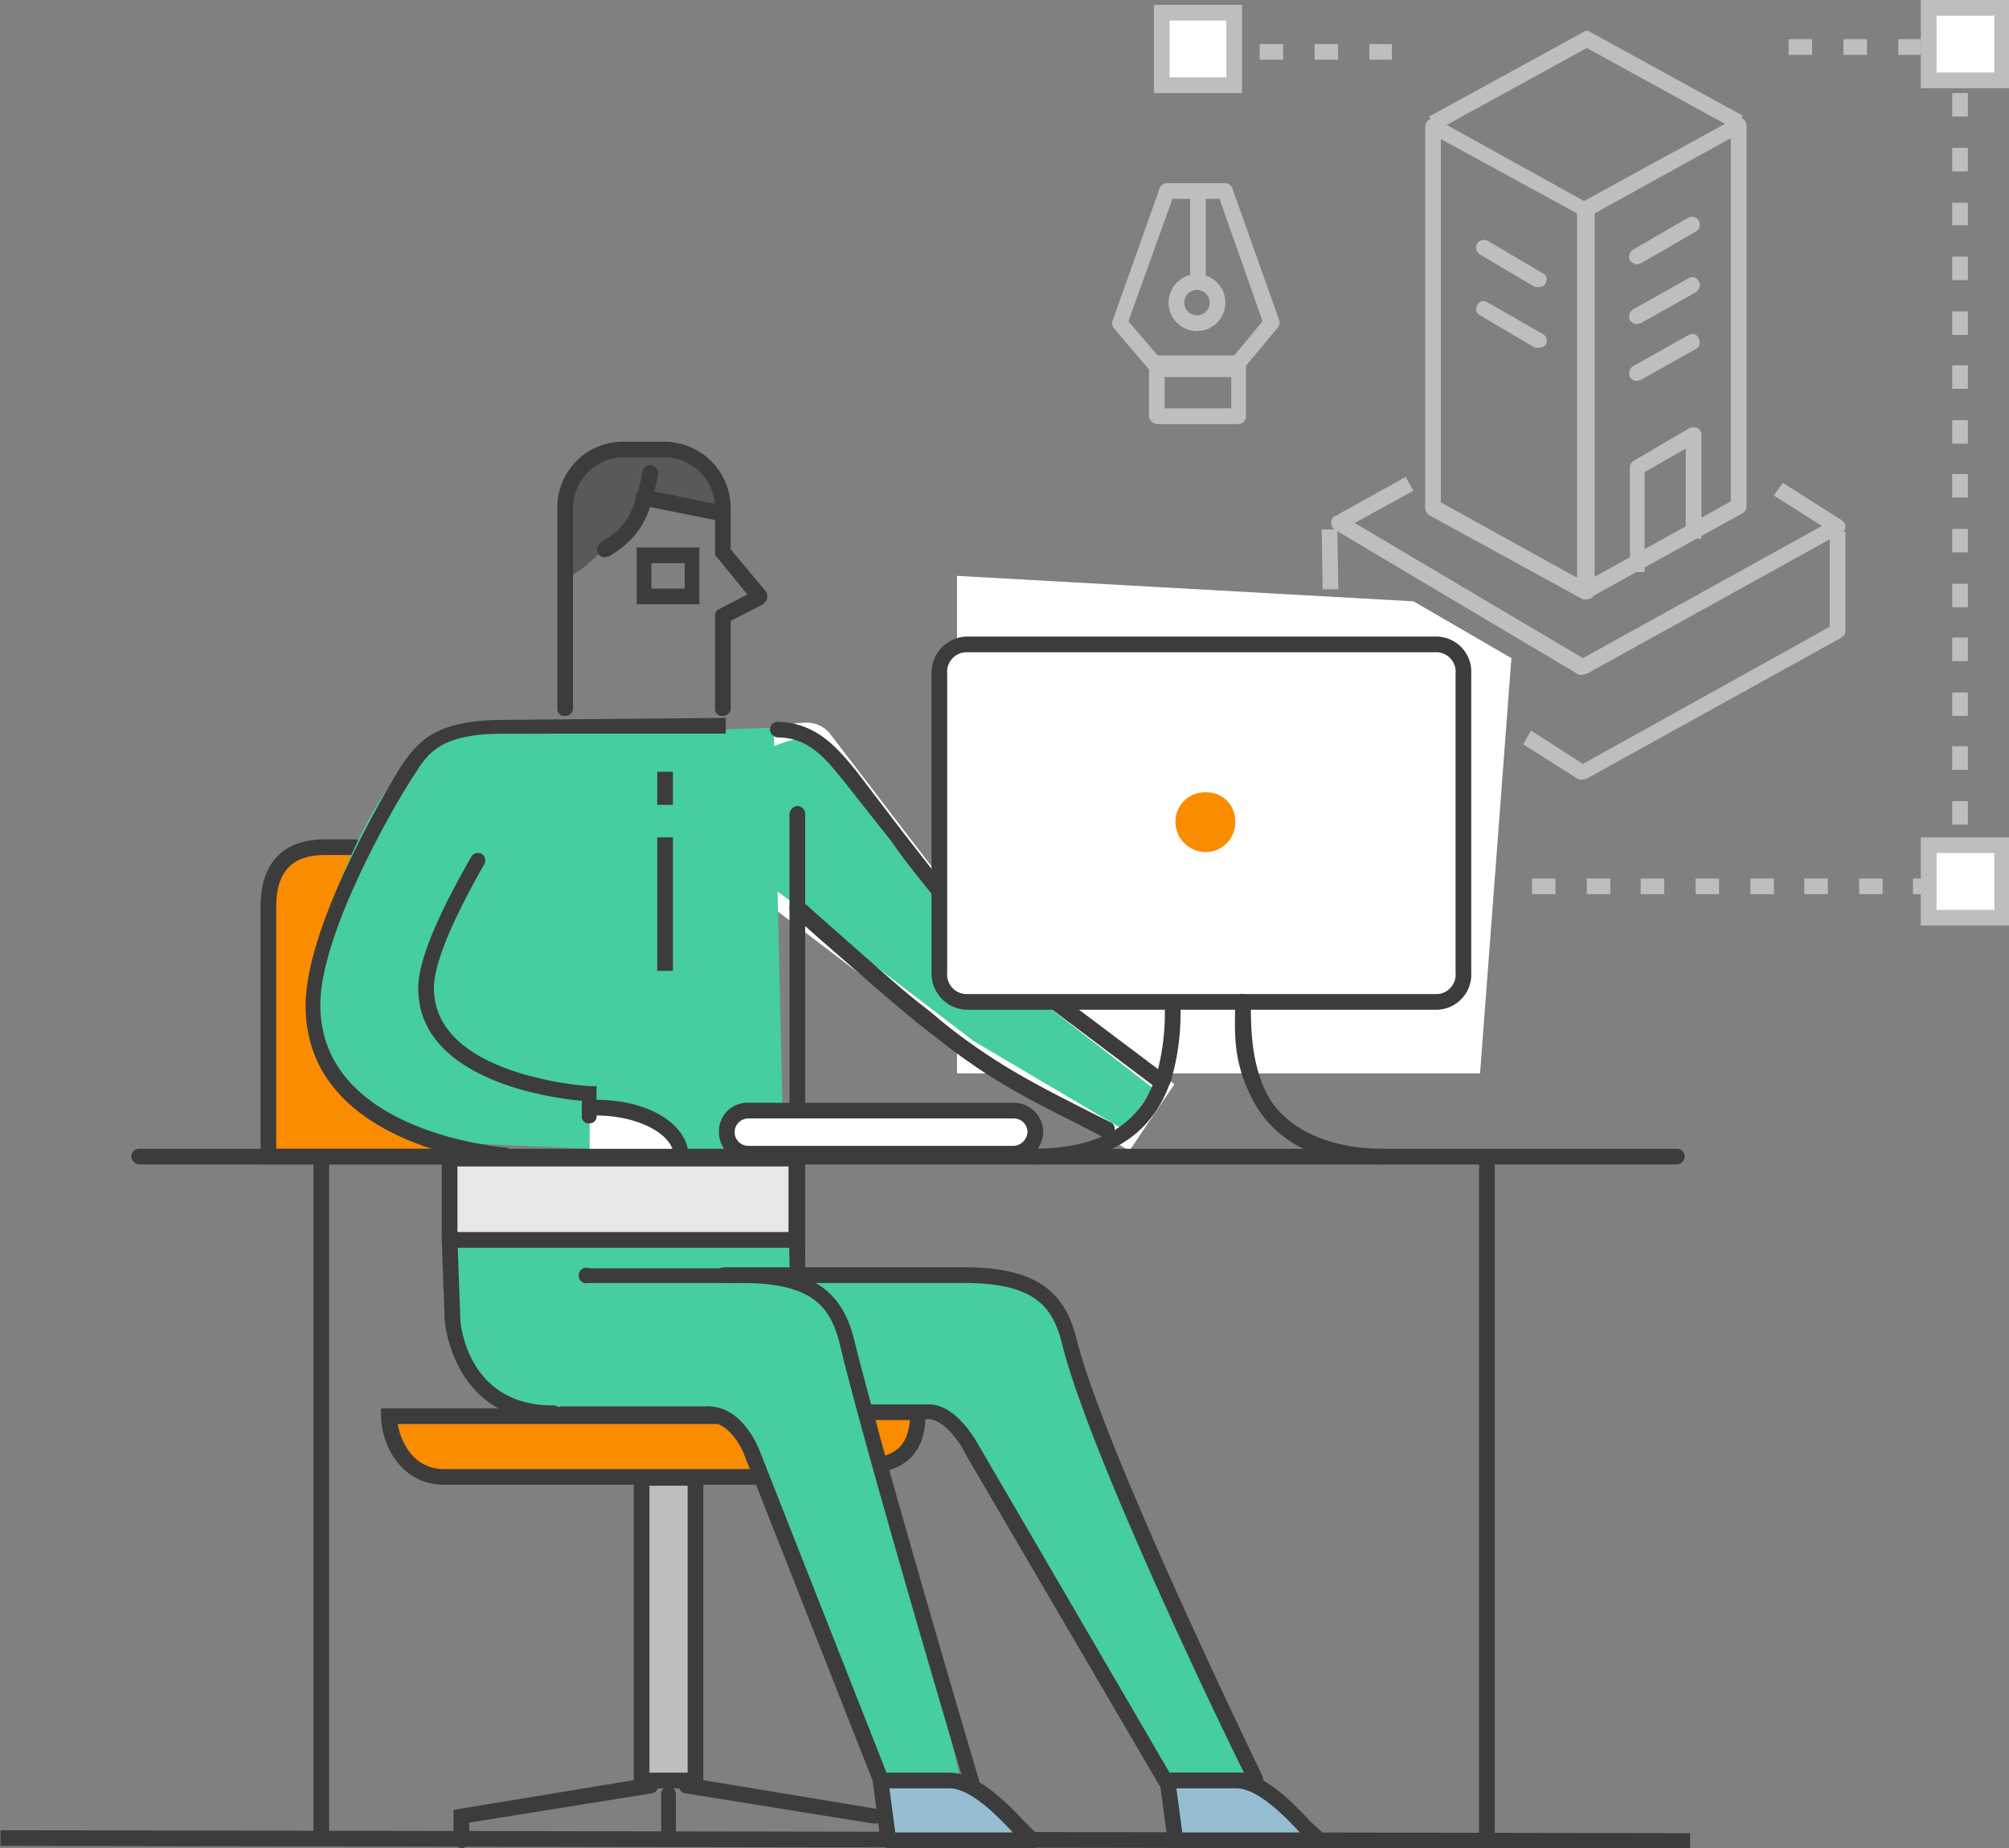 <svg xmlns="http://www.w3.org/2000/svg" viewBox="0 0 205.1 188.7">
  <rect x="0" y="0" width="205.1" height="188.7" fill="#808080" stroke="none"/>
  <defs>
    <style>
      .e12807c5-ad8c-4b64-8ad9-f153c7f67574 {
        fill: #bcbec0;
      }

      .b636c219-9981-479d-9f2a-303679ce5713 {
        fill: #3c3c3c;
      }

      .e7295c3a-05dd-4502-8880-4f489da4189d {
        fill: #fff;
      }

      .f961726d-5b25-41d8-ac4c-d0cf9a694c7d {
        fill: #46cda0;
      }

      .b8701670-00b6-42dd-88e3-6197cc0ad807 {
        fill: #fa8c00;
      }

      .ac95636f-e4c5-43de-ae2a-95eca8c32bd3 {
        fill: #58595b;
      }

      .f3e4e7e5-9027-4a61-b9aa-9d3cffc6981f {
        fill: #96bed2;
      }

      .af010b24-6b33-425e-b4da-be8f483583e6 {
        fill: #e6e7e8;
      }
    </style>
  </defs>
  <g id="b1ceb092-dddd-4368-99ce-c1603b8ac739" data-name="レイヤー 2">
    <g id="f0fb034d-af8a-46c6-82f3-ec5ff91abb2c" data-name="レイヤー 1">
      <g>
        <g>
          <g>
            <path class="e12807c5-ad8c-4b64-8ad9-f153c7f67574" d="M162,61.2h-.4l-15.7-8.6a1,1,0,0,1-.4-.7v-39a1,1,0,0,1,.4-.7h.8l15.7,8.7a.8.8,0,0,1,.4.7V60.4a.8.8,0,0,1-.4.7Zm-14.9-9.9,14.1,7.8V21.9l-14.1-7.7Z"/>
            <path class="e12807c5-ad8c-4b64-8ad9-f153c7f67574" d="M161.8,61.2l-.4-.2a.8.8,0,0,1-.4-.6v-39a.8.8,0,0,1,.4-.7l15.7-8.6a.6.6,0,0,1,.8,0,.8.8,0,0,1,.4.7V51.7a.8.8,0,0,1-.4.7l-15.7,8.7Zm.8-39.3V59l14.1-7.8V14.1Z"/>
            <path class="e12807c5-ad8c-4b64-8ad9-f153c7f67574" d="M146.7,13.3l-.8-1.4,15.7-8.6a.6.6,0,0,1,.8,0l15.5,8.5-.8,1.4L162,4.9Z"/>
          </g>
          <path class="e12807c5-ad8c-4b64-8ad9-f153c7f67574" d="M161.6,68.9h-.4L136.3,54.1a.9.9,0,0,1-.4-.7.7.7,0,0,1,.4-.7l7.2-4,.8,1.4-6,3.3,23.3,13.8L186,53.7l-4.9-3.1.9-1.3,6,3.8a.8.8,0,0,1,.4.7.7.7,0,0,1-.4.6L162,68.8Z"/>
          <rect class="e12807c5-ad8c-4b64-8ad9-f153c7f67574" x="135" y="54" width="1.6" height="6.11" transform="translate(-0.9 2.2) rotate(-0.9)"/>
          <path class="e12807c5-ad8c-4b64-8ad9-f153c7f67574" d="M161.6,79.6h-.4l-5.7-3.6.8-1.4,5.3,3.4L186.8,64V54.3h1.6V64.4a.8.8,0,0,1-.4.7L162,79.5Z"/>
          <path class="e12807c5-ad8c-4b64-8ad9-f153c7f67574" d="M167.1,27a1.3,1.3,0,0,1-.7-.4.9.9,0,0,1,.3-1.1l5.7-3.3a.8.8,0,0,1,1,.3.8.8,0,0,1-.2,1.1l-5.7,3.3Z"/>
          <path class="e12807c5-ad8c-4b64-8ad9-f153c7f67574" d="M167.1,33.1a.9.9,0,0,1-.7-.4.9.9,0,0,1,.3-1.1l5.7-3.2a.7.7,0,0,1,1,.3c.3.3.1.8-.2,1.1L167.5,33Z"/>
          <path class="e12807c5-ad8c-4b64-8ad9-f153c7f67574" d="M167.1,38.9a.9.9,0,0,1-.7-.4.9.9,0,0,1,.3-1.1l5.7-3.2a.7.7,0,0,1,1,.3.8.8,0,0,1-.2,1.1l-5.7,3.2Z"/>
          <path class="e12807c5-ad8c-4b64-8ad9-f153c7f67574" d="M157.1,29.3h-.4L151.1,26a.8.8,0,0,1,.8-1.4l5.6,3.3a.7.7,0,0,1,.3,1A.7.7,0,0,1,157.1,29.3Z"/>
          <path class="e12807c5-ad8c-4b64-8ad9-f153c7f67574" d="M157.1,35.5h-.4l-5.6-3.3a.7.7,0,0,1-.3-1,.7.7,0,0,1,1.1-.3l5.6,3.2a.8.8,0,0,1,.3,1.1A.8.8,0,0,1,157.1,35.5Z"/>
          <path class="e12807c5-ad8c-4b64-8ad9-f153c7f67574" d="M167.9,58.4h-1.5V47.8a.8.8,0,0,1,.3-.7l5.8-3.4a1.1,1.1,0,0,1,.8,0,.8.8,0,0,1,.4.7V55h-1.6V45.8l-4.2,2.4Z"/>
        </g>
        <rect class="b636c219-9981-479d-9f2a-303679ce5713" x="85.5" y="101.6" width="1.6" height="172.49" transform="translate(-101.7 273.8) rotate(-89.9)"/>
        <polygon class="e7295c3a-05dd-4502-8880-4f489da4189d" points="151.1 109.6 97.7 109.6 97.7 58.8 144.3 61.4 154.3 67.2 151.1 109.6"/>
        <g>
          <path class="f961726d-5b25-41d8-ac4c-d0cf9a694c7d" d="M75.2,77.3s7-4.6,9-1.8l16.3,21.4,18.3,14-3.7,5.6-16.2-9.6-22.3-17Z"/>
          <path class="e7295c3a-05dd-4502-8880-4f489da4189d" d="M115.3,117.5l-16.8-9.9L75.9,90.4,74.3,76.9l.4-.3c.2-.1,4.4-2.8,7.4-2.8A3,3,0,0,1,84.8,75l16.3,21.3,18.8,14.4ZM99.4,106.3l15.4,9.1,2.9-4.3L99.9,97.3,83.5,75.9a1.6,1.6,0,0,0-1.4-.5c-2,0-5,1.7-6.1,2.3l1.4,11.8Z"/>
        </g>
        <g>
          <g>
            <path class="b8701670-00b6-42dd-88e3-6197cc0ad807" d="M73.9,144.5H39.7c0,2.1,1.5,6.2,5.6,6.2H77.9Z"/>
            <path class="b636c219-9981-479d-9f2a-303679ce5713" d="M45.3,151.6c-4.4,0-6.4-4.2-6.4-7v-.8h35v1.6H40.6c.3,1.8,1.6,4.6,4.7,4.6H77.9v1.6Z"/>
          </g>
          <path class="ac95636f-e4c5-43de-ae2a-95eca8c32bd3" d="M66,51.4c1.8-.1,3-.5,5.2.8a4.7,4.7,0,0,0,1,.5h1.5c0-3.3-.8-5.8-4-6.2l-6-.6c-3.3,0-6.3,3.8-6.3,7.1l.2,6.1C60.6,58,63.6,53.5,66,51.4Z"/>
          <path class="b636c219-9981-479d-9f2a-303679ce5713" d="M73.8,73.1a.7.7,0,0,1-.8-.7V62.9a.7.7,0,0,1,.4-.7l2.9-1.5-3.1-3.8c-.2-.1-.2-.3-.2-.5V51.9a5.2,5.2,0,0,0-5.2-5.2H63.7a5.2,5.2,0,0,0-5.2,5.2V72.4a.8.8,0,0,1-.8.7.7.7,0,0,1-.8-.7V51.9a6.7,6.7,0,0,1,6.8-6.8h4.1a6.8,6.8,0,0,1,6.8,6.8v4.2l3.6,4.3a.9.9,0,0,1,.1.7c0,.2-.2.4-.4.6l-3.3,1.7v9A.8.8,0,0,1,73.8,73.1Z"/>
          <g>
            <path class="b8701670-00b6-42dd-88e3-6197cc0ad807" d="M35.8,86.5H33.2c-3.9,0-5.8,2.1-5.8,6.1v25.5H45.5Z"/>
            <path class="b636c219-9981-479d-9f2a-303679ce5713" d="M26.6,118.9V92.6c0-4.5,2.3-6.9,6.6-6.9h3a.8.8,0,0,1,.8.8.9.9,0,0,1-.8.8h-3c-3.4,0-5,1.7-5,5.3v24.7H45.5a.8.8,0,0,1,.7.8.7.7,0,0,1-.7.8Z"/>
          </g>
          <path class="f961726d-5b25-41d8-ac4c-d0cf9a694c7d" d="M39.1,81.2s5-6.6,9.9-6.3,30-.6,30-.6l1,43.9-33.3-1.5s-16.1-2.9-14.8-15.6C33.1,90.3,39.1,81.2,39.1,81.2Z"/>
          <path class="b636c219-9981-479d-9f2a-303679ce5713" d="M51.8,118.9c-.2,0-20.6-1.5-20.6-16.2,0-8.9,9.6-24.2,9.7-24.4,1.9-2.8,3.7-4.8,10.7-4.8l22.5-.2v1.6H51.6c-6.7,0-7.9,2-9.3,4.2-2.5,3.8-9.6,16.4-9.6,23.5,0,13.2,19,14.6,19.2,14.6Z"/>
          <path class="f961726d-5b25-41d8-ac4c-d0cf9a694c7d" d="M45.9,126.6s-.8,17.3,7.3,17.7,22.1.5,22.1.5l14,36.6,8.8.5s-10.9-47.7-15-49.2-1.6-1.4-1.6-1.4.7-6.1-.8-5.6S45.9,126.6,45.9,126.6Z"/>
          <path class="e7295c3a-05dd-4502-8880-4f489da4189d" d="M69.6,118.1H60.2v-5S67.6,112.4,69.6,118.1Z"/>
          <path class="b636c219-9981-479d-9f2a-303679ce5713" d="M61.7,56.9a.6.6,0,0,1-.6-.4c-.3-.3-.1-.8.2-1.1,2.9-1.7,3.5-3.3,4.3-7.3a.8.8,0,0,1,.9-.6.9.9,0,0,1,.7.9c-.8,3.9-1.4,6.2-5,8.4Z"/>
          <g>
            <path class="b8701670-00b6-42dd-88e3-6197cc0ad807" d="M89.3,144.3l1,5.1c2.9-.8,3.4-3,3.4-5.2Z"/>
            <path class="b636c219-9981-479d-9f2a-303679ce5713" d="M90.3,150.2a.8.8,0,0,1-.8-.6.8.8,0,0,1,.6-.9c1.8-.5,2.6-1.6,2.8-3.7H89.3a.8.8,0,0,1-.8-.7.8.8,0,0,1,.8-.8l5.2-.2v.9c0,2.1-.4,5-4,6Z"/>
          </g>
          <path class="b636c219-9981-479d-9f2a-303679ce5713" d="M81.4,129a.8.8,0,0,1-.8-.8V83.1a.9.9,0,0,1,.8-.8.8.8,0,0,1,.8.8v45.1A.7.7,0,0,1,81.4,129Z"/>
          <path class="b636c219-9981-479d-9f2a-303679ce5713" d="M113,116.1h-.4l-2.1-1.1c-5.6-2.8-9.6-4.8-15.1-9.2l-1.3-1c-2.7-2.2-2.7-2.2-10.5-9l-2.7-2.4A.8.8,0,1,1,82,92.1l2.7,2.4c7.7,6.8,7.7,6.8,10.4,8.9l1.3,1.1c5.3,4.2,9.3,6.2,14.8,9l2.2,1.1a.7.7,0,0,1,.3,1A.8.8,0,0,1,113,116.1Z"/>
          <path class="b636c219-9981-479d-9f2a-303679ce5713" d="M118.3,110.9h-.5l-10.5-7.9a.8.8,0,0,1,1-1.3l10.5,7.9a.8.8,0,0,1,.1,1.1A.7.7,0,0,1,118.3,110.9Z"/>
          <path class="b636c219-9981-479d-9f2a-303679ce5713" d="M95.9,91.8a.9.9,0,0,1-.6-.3c-1.6-2-3-3.7-4.3-5.6l-4.9-6.2c-1.8-2.2-3.5-4.4-6.7-4.4a.9.9,0,0,1-.8-.8.8.8,0,0,1,.8-.8h0c4,.1,6.1,2.7,8,5L92.2,85l4.3,5.5c.3.4.3.9-.1,1.1S96.1,91.8,95.9,91.8Z"/>
          <g>
            <path class="e7295c3a-05dd-4502-8880-4f489da4189d" d="M149.4,99.3a2.9,2.9,0,0,1-2.6,3H98.6a2.9,2.9,0,0,1-2.7-3V68.8a2.8,2.8,0,0,1,2.7-3h48.2a2.8,2.8,0,0,1,2.6,3Z"/>
            <path class="b636c219-9981-479d-9f2a-303679ce5713" d="M146.8,103.1H98.6a3.7,3.7,0,0,1-3.5-3.8V68.8A3.7,3.7,0,0,1,98.6,65h48.2a3.6,3.6,0,0,1,3.4,3.8V99.3A3.6,3.6,0,0,1,146.8,103.1ZM98.6,66.6a2,2,0,0,0-1.9,2.2V99.3a2,2,0,0,0,1.9,2.2h48.2a2,2,0,0,0,1.8-2.2V68.8a2,2,0,0,0-1.8-2.2Z"/>
          </g>
          <path class="b636c219-9981-479d-9f2a-303679ce5713" d="M171.2,118.9H14.2a.9.9,0,0,1-.8-.8.8.8,0,0,1,.8-.8h157a.8.8,0,0,1,.8.8A.9.9,0,0,1,171.2,118.9Z"/>
          <path class="b636c219-9981-479d-9f2a-303679ce5713" d="M105.4,118.9a.8.8,0,0,1-.8-.8.7.7,0,0,1,.8-.8c6.8,0,11-2.4,12.6-7.4a.9.9,0,0,1,1-.5c.4.2.7.6.5,1C117.6,116,112.9,118.9,105.4,118.9Z"/>
          <path class="b636c219-9981-479d-9f2a-303679ce5713" d="M118.8,111h-.3a.8.8,0,0,1-.5-1,23.8,23.8,0,0,0,.9-7.6h1.6a24.5,24.5,0,0,1-1,8.1A.7.7,0,0,1,118.8,111Z"/>
          <g>
            <path class="f961726d-5b25-41d8-ac4c-d0cf9a694c7d" d="M109.2,136.9c-1.2-4.7-4-6.8-11.3-6.7h-24l15.2,14H95c2.6.2,4.4,4.1,4.4,4.1L119,181.8h9.2S112,148.7,109.2,136.9Z"/>
            <path class="b636c219-9981-479d-9f2a-303679ce5713" d="M128.2,182.6H119a.8.8,0,0,1-.7-.4L98.7,148.7c-.5-1.1-2.1-3.6-3.8-3.8H89.1a.8.8,0,0,1-.8-.7.8.8,0,0,1,.8-.8H95c3,.2,5,4.4,5.1,4.5L119.4,181H127c-3-6-16-33.2-18.6-43.9-1-3.9-3-6.2-10.5-6.1h-24c-.4-.1-.8-.4-.8-.8a.8.8,0,0,1,.8-.8h24c7.3-.1,10.7,2,12,7.3,2.9,11.6,18.9,44.4,19,44.7s.1.5,0,.8A.8.8,0,0,1,128.2,182.6Z"/>
          </g>
          <path class="b636c219-9981-479d-9f2a-303679ce5713" d="M141.2,118.9c-6.5,0-10.9-2.2-13.2-6.4s-1.9-7.5-1.9-10.2a.7.7,0,0,1,.8-.8.8.8,0,0,1,.8.8h0c0,2.5,0,6.3,1.7,9.5s5.9,5.5,11.8,5.5a.7.7,0,0,1,.8.8A.8.8,0,0,1,141.2,118.9Z"/>
          <path class="b636c219-9981-479d-9f2a-303679ce5713" d="M60.2,114.7a.7.7,0,0,1-.8-.8v-1.5c-3.4-.3-16.7-2.2-16.7-11.5,0-2.7,1.8-7.1,5.4-13.4a.8.8,0,0,1,1.1-.3.8.8,0,0,1,.2,1.1q-5.1,9-5.1,12.6c0,9,15.7,10,15.9,10h.7v3A.7.7,0,0,1,60.2,114.7Z"/>
          <path class="b636c219-9981-479d-9f2a-303679ce5713" d="M72.3,145.2h-15a.8.8,0,0,1-.8-.8.9.9,0,0,1,.8-.8h15a.8.8,0,0,1,.8.8A.7.7,0,0,1,72.3,145.2Z"/>
          <g>
            <path class="f3e4e7e5-9027-4a61-b9aa-9d3cffc6981f" d="M90.7,187.9l-.8-6.1h7c3.4,0,7.1,5,8.5,6.1Z"/>
            <path class="b636c219-9981-479d-9f2a-303679ce5713" d="M105.4,188.7H90.7a.8.8,0,0,1-.8-.7l-.8-6.1a1.4,1.4,0,0,1,.2-.7l.6-.2h7c2.9,0,5.8,3,7.7,5l1.2,1.2a.8.8,0,0,1,.4.7A.7.7,0,0,1,105.4,188.7Zm-14-1.6h12c-1.6-1.7-4.3-4.5-6.5-4.5H90.8Z"/>
          </g>
          <g>
            <path class="f3e4e7e5-9027-4a61-b9aa-9d3cffc6981f" d="M120,187.9l-.8-6.1h7c3.3,0,7,5,8.5,6.1Z"/>
            <path class="b636c219-9981-479d-9f2a-303679ce5713" d="M134.7,188.7H120a.8.8,0,0,1-.8-.7l-.8-6.1a.8.8,0,0,1,.2-.7l.6-.2h7c2.9,0,5.7,3,7.6,5l1.3,1.2a1,1,0,0,1,.4.7A.8.8,0,0,1,134.7,188.7Zm-14-1.6h12c-1.6-1.7-4.3-4.5-6.5-4.5h-6.1Z"/>
          </g>
          <path class="b636c219-9981-479d-9f2a-303679ce5713" d="M99.2,182.6a.9.9,0,0,1-.8-.6c-.1-.3-9.9-33.2-12.7-44.9-1-3.9-3-6.2-10.5-6.1H60.1a.8.8,0,1,1,.1-1.5H75.5c7.1,0,10.4,2,11.7,7.3,2.9,11.7,12.6,44.5,12.7,44.8a.7.7,0,0,1-.5,1Z"/>
          <path class="b636c219-9981-479d-9f2a-303679ce5713" d="M89.9,182.6a.8.8,0,0,1-.7-.5L76,148.6c0-.1-1.3-3.4-3.7-3.4a.8.8,0,0,1-.8-.8.9.9,0,0,1,.8-.8h0c3.5,0,5.1,4.2,5.2,4.4l13.2,33.5a.9.9,0,0,1-.5,1Z"/>
          <path class="b636c219-9981-479d-9f2a-303679ce5713" d="M81.4,129.9a.8.8,0,0,1-.8-.8v-1.7a.9.9,0,0,1,.8-.8.8.8,0,0,1,.8.8v1.7A.7.7,0,0,1,81.4,129.9Z"/>
          <g>
            <rect class="e12807c5-ad8c-4b64-8ad9-f153c7f67574" x="65.5" y="150.9" width="5.6" height="30.84"/>
            <path class="b636c219-9981-479d-9f2a-303679ce5713" d="M71.8,182.6H64.7V150.1h7.1ZM66.3,181h3.9V151.7H66.3Z"/>
          </g>
          <path class="b636c219-9981-479d-9f2a-303679ce5713" d="M68.2,187.8h0a.8.8,0,0,1-.7-.8v-3.8a.8.8,0,0,1,.7-.8h0a.8.8,0,0,1,.8.8V187A.8.8,0,0,1,68.2,187.8Z"/>
          <path class="b636c219-9981-479d-9f2a-303679ce5713" d="M89.4,186.2h-.2l-19.3-3.1a.8.8,0,0,1-.6-.9.8.8,0,0,1,.9-.7l19.3,3.2a.7.7,0,0,1,.6.9A.7.7,0,0,1,89.4,186.2Z"/>
          <path class="b636c219-9981-479d-9f2a-303679ce5713" d="M47.1,188.7a.9.9,0,0,1-.8-.8v-3.1l20-3.3a1,1,0,0,1,.9.7.8.8,0,0,1-.6.9l-18.7,3v1.8A.8.8,0,0,1,47.1,188.7Z"/>
          <path class="b636c219-9981-479d-9f2a-303679ce5713" d="M73.1,53.1H73l-7.5-1.5a.8.8,0,1,1,.4-1.6l7.4,1.5a.8.8,0,0,1,.6,1A.9.9,0,0,1,73.1,53.1Z"/>
          <path class="b636c219-9981-479d-9f2a-303679ce5713" d="M69.6,118.9a.8.8,0,0,1-.8-.8c0-2.3-3.7-4.2-7.9-4.2a.8.8,0,0,1-.8-.8.7.7,0,0,1,.8-.8c5.3,0,9.4,2.5,9.4,5.8A.8.8,0,0,1,69.6,118.9Z"/>
          <g>
            <path class="e7295c3a-05dd-4502-8880-4f489da4189d" d="M105.7,115.6a2.2,2.2,0,0,1-2.2,2.2H76.4a2.2,2.2,0,0,1-2.2-2.2h0a2.2,2.2,0,0,1,2.2-2.2h27.1a2.2,2.2,0,0,1,2.2,2.2Z"/>
            <path class="b636c219-9981-479d-9f2a-303679ce5713" d="M103.5,118.6H76.4a3,3,0,0,1-3-3,2.9,2.9,0,0,1,3-3h27.1a3,3,0,0,1,3,3A3.1,3.1,0,0,1,103.5,118.6Zm-27.1-4.4a1.4,1.4,0,0,0-1.4,1.4,1.4,1.4,0,0,0,1.4,1.4h27.1a1.5,1.5,0,0,0,1.4-1.4,1.4,1.4,0,0,0-1.4-1.4Z"/>
          </g>
          <path class="b8701670-00b6-42dd-88e3-6197cc0ad807" d="M126.1,83.9a3,3,0,0,1-3,3.1,3.1,3.1,0,0,1-3.1-3.1,3,3,0,0,1,3.1-3A2.9,2.9,0,0,1,126.1,83.9Z"/>
        </g>
        <rect class="b636c219-9981-479d-9f2a-303679ce5713" x="151" y="118.1" width="1.6" height="69.28"/>
        <rect class="b636c219-9981-479d-9f2a-303679ce5713" x="32" y="118.1" width="1.6" height="70.08"/>
        <path class="e12807c5-ad8c-4b64-8ad9-f153c7f67574" d="M142.1,6.1h-2.3V4.5h2.3Zm-5.5,0h-2.4V4.5h2.4Zm-5.6,0h-2.4V4.5H131Zm-5.5,0h-2.4V4.5h2.4Z"/>
        <path class="e12807c5-ad8c-4b64-8ad9-f153c7f67574" d="M197.7,91.3h-2.4V89.7h2.4Zm-5.5,0h-2.4V89.7h2.4Zm-5.6,0h-2.4V89.7h2.4Zm-5.5,0h-2.4V89.7h2.4Zm-5.6,0h-2.4V89.7h2.4Zm-5.6,0h-2.4V89.7h2.4Zm-5.5,0H162V89.7h2.4Zm-5.6,0h-2.4V89.7h2.4Zm42.1-1.6h-1.6V87.4h1.6Zm0-5.5h-1.6V81.8h1.6Zm0-5.6h-1.6V76.2h1.6Zm0-5.5h-1.6V70.7h1.6Zm0-5.6h-1.6V65.1h1.6Zm0-5.5h-1.6V59.6h1.6Zm0-5.6h-1.6V54h1.6Zm0-5.6h-1.6V48.4h1.6Zm0-5.5h-1.6V42.9h1.6Zm0-5.6h-1.6V37.3h1.6Zm0-5.5h-1.6V31.8h1.6Zm0-5.6h-1.6V26.2h1.6Zm0-5.6h-1.6V20.7h1.6Zm0-5.5h-1.6V15.1h1.6Zm0-5.6h-1.6V9.5h1.6Zm0-5.5h-1.6V4h.8a.7.7,0,0,1,.8.8Zm-4.8-.8h-2.3V4h2.3Zm-5.5,0h-2.4V4h2.4Zm-5.6,0h-2.4V4H185Z"/>
        <g>
          <rect class="e7295c3a-05dd-4502-8880-4f489da4189d" x="196.9" y="0.8" width="7.4" height="7.41"/>
          <path class="e12807c5-ad8c-4b64-8ad9-f153c7f67574" d="M205.1,9h-9V0h9Zm-7.4-1.6h5.9V1.6h-5.9Z"/>
        </g>
        <g>
          <rect class="e7295c3a-05dd-4502-8880-4f489da4189d" x="118.6" y="1.3" width="7.4" height="7.41"/>
          <path class="e12807c5-ad8c-4b64-8ad9-f153c7f67574" d="M126.8,9.5h-9V.5h9Zm-7.4-1.6h5.8V2.1h-5.8Z"/>
        </g>
        <g>
          <rect class="e7295c3a-05dd-4502-8880-4f489da4189d" x="196.9" y="86.3" width="7.4" height="7.41"/>
          <path class="e12807c5-ad8c-4b64-8ad9-f153c7f67574" d="M205.1,94.5h-9v-9h9Zm-7.4-1.6h5.9V87.1h-5.9Z"/>
        </g>
        <g>
          <path class="e12807c5-ad8c-4b64-8ad9-f153c7f67574" d="M125.9,38.5h-7.6a.7.7,0,0,1-.6-.3l-4-4.7a.8.8,0,0,1-.1-.8l4.8-13.5a.8.8,0,0,1,.7-.5h6a.8.8,0,0,1,.7.5l4.8,13.5a.8.8,0,0,1-.2.8l-3.9,4.7Zm-7.2-1.6h6.8l3.4-4.1-4.4-12.5h-4.8l-4.5,12.5Z"/>
          <path class="e12807c5-ad8c-4b64-8ad9-f153c7f67574" d="M126.4,43.3h-8.3a.9.9,0,0,1-.8-.8V37.1a.9.9,0,0,1,.8-.8h8.3a.8.8,0,0,1,.8.8v5.4A.8.8,0,0,1,126.4,43.3Zm-7.5-1.6h6.8V37.9h-6.8Z"/>
          <path class="e12807c5-ad8c-4b64-8ad9-f153c7f67574" d="M122.2,33.8a2.9,2.9,0,1,1,2.9-2.9A2.9,2.9,0,0,1,122.2,33.8Zm0-4.2a1.3,1.3,0,1,0,1.3,1.3A1.3,1.3,0,0,0,122.2,29.6Z"/>
          <rect class="e12807c5-ad8c-4b64-8ad9-f153c7f67574" x="121.5" y="19.1" width="1.6" height="9.53"/>
        </g>
        <rect class="b636c219-9981-479d-9f2a-303679ce5713" x="67.1" y="85.5" width="1.6" height="13.63"/>
        <rect class="b636c219-9981-479d-9f2a-303679ce5713" x="67.1" y="78.8" width="1.6" height="3.38"/>
        <path class="b636c219-9981-479d-9f2a-303679ce5713" d="M71.4,61.7H65V55.9h6.4Zm-4.9-1.6h3.4V57.5H66.5Z"/>
        <g>
          <rect class="af010b24-6b33-425e-b4da-be8f483583e6" x="45.9" y="118.3" width="35.3" height="8.34"/>
          <path class="b636c219-9981-479d-9f2a-303679ce5713" d="M81.3,127.4H45.9a.8.8,0,0,1-.8-.8v-8.3a.9.9,0,0,1,.8-.8H81.3a.9.9,0,0,1,.8.8v8.3A.8.8,0,0,1,81.3,127.4Zm-34.6-1.6H80.5v-6.7H46.7Z"/>
        </g>
        <path class="b636c219-9981-479d-9f2a-303679ce5713" d="M56.4,145.1c-10.2,0-11-10.2-11-10.3l-.3-8.1a.7.7,0,0,1,.8-.8.7.7,0,0,1,.8.7l.3,8.2c0,.3.7,8.7,9.4,8.7h.1a.8.8,0,1,1,0,1.6Z"/>
      </g>
    </g>
  </g>
</svg>

